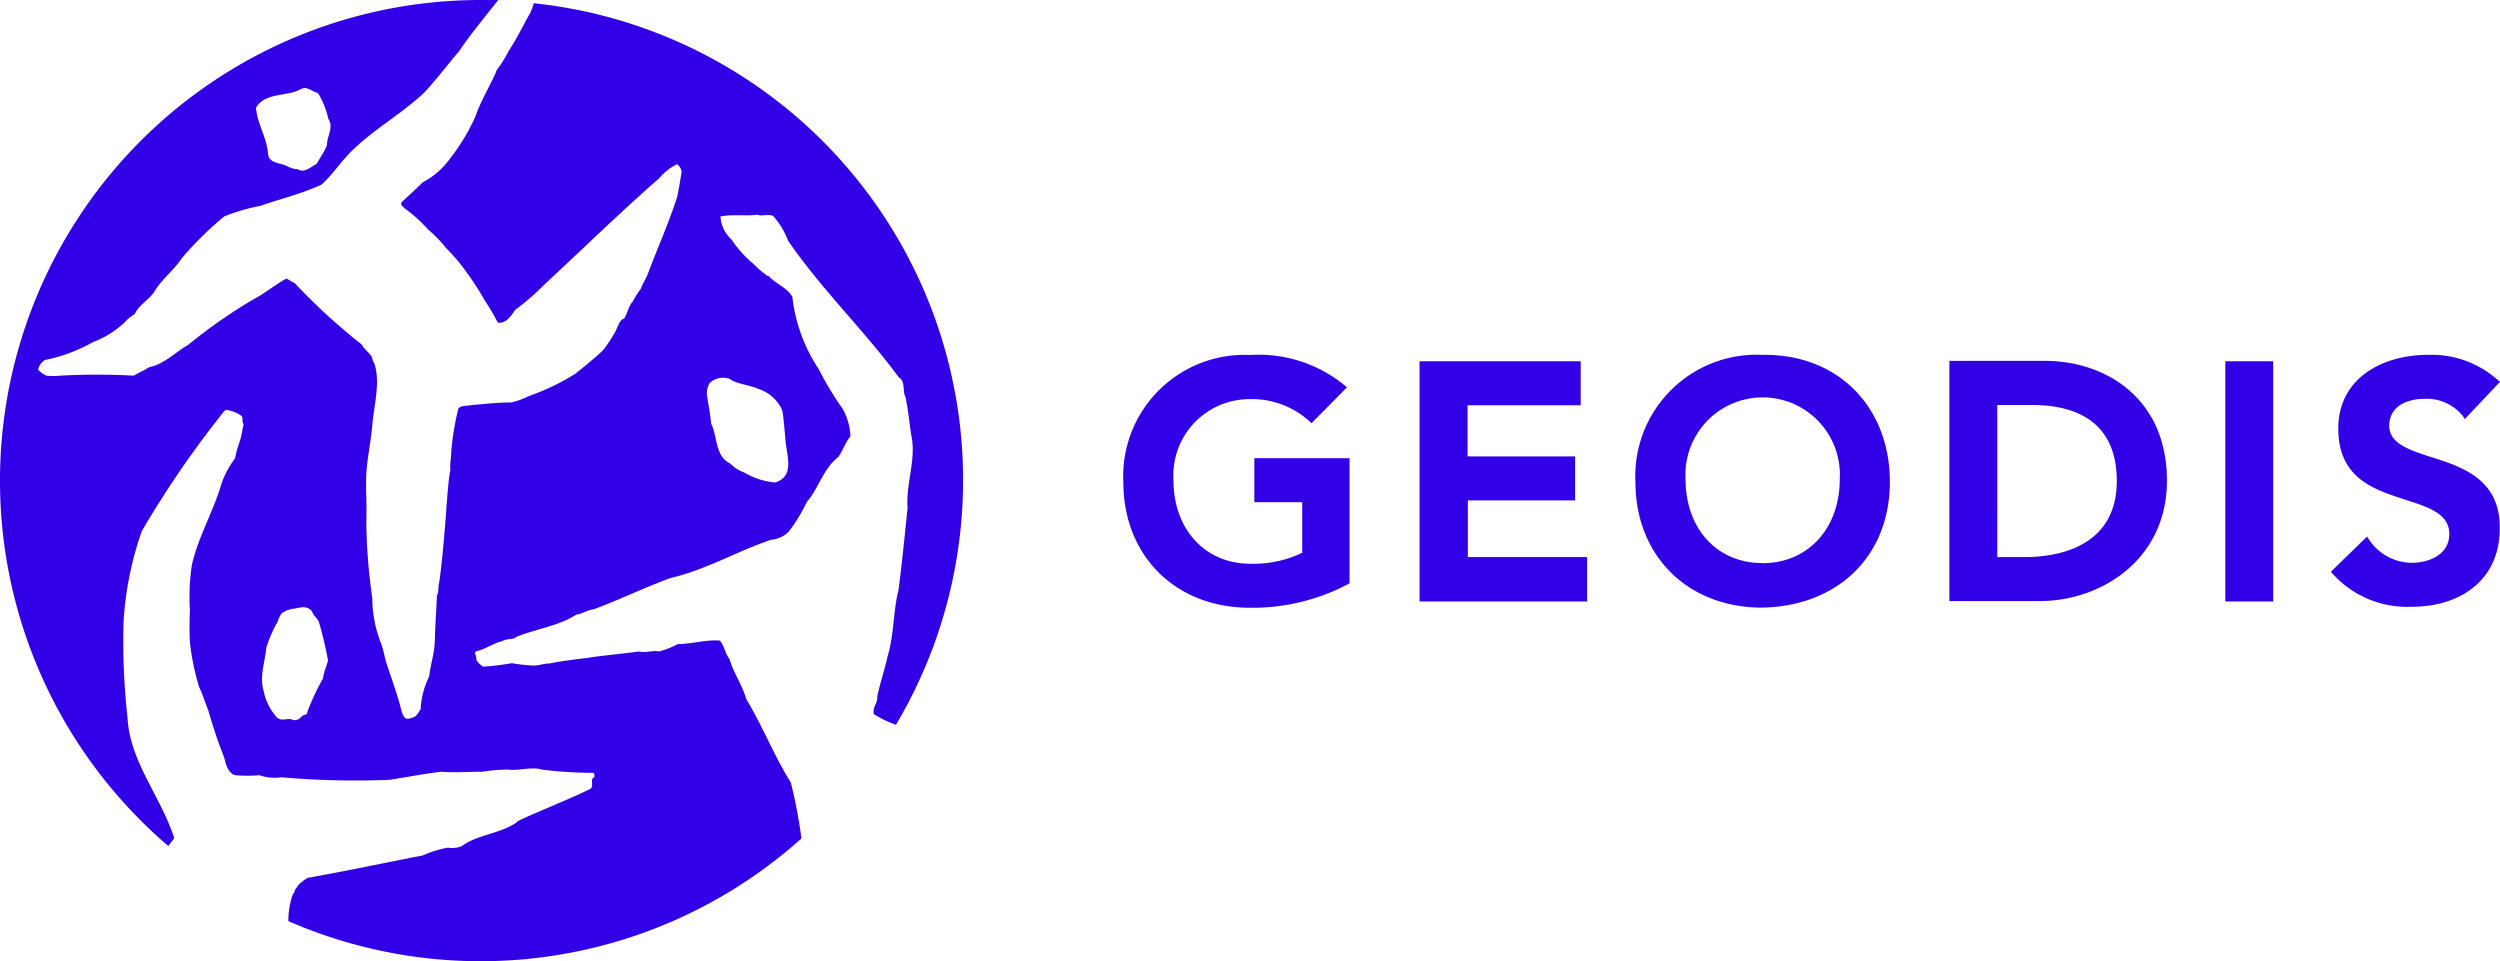 <svg xmlns="http://www.w3.org/2000/svg" viewBox="0 0 179.02 68.83"><path fill="#3200e6" d="M38.22.23a3.66 3.66 0 0 1-.25.69c-.5.89-1 1.91-1.55 2.74a8.82 8.82 0 0 1-.86 1.37c-.08.38-1.24 2.39-1.5 3.28a14.46 14.46 0 0 1-1.8 3 5.61 5.61 0 0 1-2 1.75c-.46.48-1 .94-1.5 1.42-.13.2.13.33.2.43a10.41 10.41 0 0 1 1.7 1.53 8.71 8.71 0 0 1 1.26 1.3 13.43 13.43 0 0 1 1.55 1.84 20.61 20.61 0 0 1 1.24 1.93 17.83 17.83 0 0 1 .94 1.59c.61.1 1-.56 1.24-.91A17.83 17.83 0 0 0 39 20.36c2.85-2.64 5.36-5.11 8.21-7.6a3.84 3.84 0 0 1 1.27-1 .8.8 0 0 1 .33.53c-.1.64-.2 1.27-.33 1.85-.6 1.83-1.32 3.46-2 5.23-.15.48-.43.86-.6 1.32a5.5 5.5 0 0 0-.57.91c-.3.3-.38.84-.6 1.19-.42.18-.44.61-.67 1a11 11 0 0 1-.84 1.27c-.58.58-2 1.7-2 1.7a16.11 16.11 0 0 1-3.33 1.6 5.41 5.41 0 0 1-1.27.46c-.94 0-1.8.1-2.79.18-.28.08-.89 0-1 .3a19.53 19.53 0 0 0-.5 3.1c0 .43-.1.76-.06 1.22-.15.84-.2 1.75-.28 2.64 0 .2-.28 3.94-.53 5.51-.08.25 0 .61-.15.86-.05 1.09-.13 2.21-.15 3.2-.02.99-.33 1.78-.4 2.59a6 6 0 0 0-.62 2.36c-.15.23-.3.56-.6.61a.93.93 0 0 1-.39.08c-.2-.08-.23-.2-.33-.38-.3-1.24-.74-2.44-1.12-3.58-.13-.41-.2-.89-.36-1.35a8.93 8.93 0 0 1-.66-3.33 40.41 40.41 0 0 1-.43-5.56c.05-1.09-.05-2.19 0-3.28.05-1.09.33-2.36.43-3.56.1-1.2.51-2.77.25-4-.08-.51-.2-.46-.25-.76-.05-.3-.53-.58-.76-1a43.57 43.57 0 0 1-4.8-4.4 6 6 0 0 1-.58-.33c-.76.41-1.47 1-2.24 1.42a36.75 36.75 0 0 0-4.8 3.33c-.9.51-1.73 1.4-2.79 1.6-.36.23-.76.41-1.12.61a48.54 48.54 0 0 0-5.26 0 4.87 4.87 0 0 1-1 0 1.94 1.94 0 0 1-.58-.43 1.11 1.11 0 0 1 .48-.69 11.6 11.6 0 0 0 3.44-1.28 6.84 6.84 0 0 0 2.26-1.4 2.86 2.86 0 0 1 .74-.61c.28-.64 1-1 1.4-1.6.56-.94 1.4-1.52 2-2.44a25.22 25.22 0 0 1 3-2.95 13.93 13.93 0 0 1 2.6-.76c1.45-.51 2.95-.86 4.37-1.52.7-.61 1.22-1.4 1.83-2.06 1.6-1.73 3.63-2.77 5.5-4.5.85-.89 1.72-2.06 2.53-3 .66-1 1.85-2.46 2.8-3.66h-1.23a34.42 34.42 0 0 0-22.4 60.58l.43-.56c-1-3.07-3.2-5.49-3.35-8.66a48.47 48.47 0 0 1-.28-6.89 23.88 23.88 0 0 1 1.3-6.43 71.33 71.33 0 0 1 5.9-8.59l.12-.1a2.39 2.39 0 0 1 1.12.43c.15.15 0 .43.15.58 0 0-.13.74-.2 1s-.33.94-.4 1.45a6.67 6.67 0 0 0-1 1.88l-.1.33c-.59 1.83-1.59 3.58-2 5.44a15.43 15.43 0 0 0-.14 3.25 22.43 22.43 0 0 0 0 2.29 17.93 17.93 0 0 0 .66 3.2c.28.58.38 1 .66 1.68a34.09 34.09 0 0 0 1.12 3.33c.08.2.18 1.12.8 1.3a10.14 10.14 0 0 0 1.74 0 3.32 3.32 0 0 0 1.58.15 60.61 60.61 0 0 0 7.75.18c1.24-.2 2.4-.41 3.66-.58.94.08 2 0 3 0a11 11 0 0 1 1.8-.15c.76.1 1.73-.23 2.44 0a29.68 29.68 0 0 0 3.63.23c.15 0 .13.2.13.3-.38.18 0 .58-.28.84-1.75.86-3.53 1.52-5.2 2.31l-.14.13c-1.22.81-2.77.84-3.9 1.68a2 2 0 0 1-1 .1 8.07 8.07 0 0 0-1.79.56c-2.74.53-5.49 1.12-8.23 1.6-.08.05-.7.43-.8.74-.16.08-.1.33-.26.43a5.72 5.72 0 0 0-.32 1.93 34.42 34.42 0 0 0 36.74-5.92 35.63 35.63 0 0 0-.76-4c-1.24-2-2-4-3.2-6-.28-1-.9-1.83-1.19-2.85-.3-.33-.38-1-.7-1.32-1-.08-2 .25-3 .25a6 6 0 0 1-1.36.53c-.46-.1-1 .13-1.42 0-.89.13-3.2.36-3.48.43-.94.13-2 .23-2.92.43-.43 0-.64.13-1.14.15a12.71 12.71 0 0 1-1.57-.17 19.77 19.77 0 0 1-2.06.25c-.18-.15-.48-.33-.48-.58 0-.25-.2-.41 0-.53.66-.13 1.2-.58 1.85-.71.18-.18 1-.15.94-.28 1.45-.61 3.07-.79 4.37-1.63.43-.05.8-.33 1.24-.38 1.88-.69 3.61-1.55 5.51-2.24 2.6-.61 4.73-1.91 7.2-2.74a2 2 0 0 0 1.26-.58 11.94 11.94 0 0 0 1.3-2.13c.86-1 1.14-2.34 2.26-3.23.33-.48.48-1 .86-1.47a4.37 4.37 0 0 0-.58-2 22.46 22.46 0 0 1-1.7-2.82 11.65 11.65 0 0 1-1.88-5.16c-.4-.69-1.17-.91-1.7-1.5h-.08a7 7 0 0 1-1-.86 8 8 0 0 1-1.58-1.75 2.42 2.42 0 0 1-.79-1.65c.91-.18 1.78 0 2.64-.13.36.15.8-.08 1.14.1a5.82 5.82 0 0 1 1.07 1.78c2.46 3.56 5.44 6.4 7.93 9.78.48.28.25 1 .46 1.37.2.89.28 1.83.41 2.69.41 1.78-.38 3.46-.25 5.26 0 0-.4 4.09-.66 5.95-.38 1.5-.3 3.13-.76 4.65-.2.94-.56 2-.76 2.95.08.43-.36.71-.23 1.24a7.52 7.52 0 0 0 1.58.76A34.34 34.34 0 0 0 38.22.23zM21.55 6.38c.43-.25.81.2 1.22.28a6.16 6.16 0 0 1 .74 1.85c.41.61-.1 1.22-.1 1.91-.2.46-.5.91-.74 1.32-.46.23-.86.69-1.4.36-.15.05-.53-.13-.6-.13-.49-.36-1.43-.18-1.48-1-.1-1.17-.76-2.08-.86-3.25.66-1.14 2.26-.78 3.22-1.34zm1.58 42.2a17.17 17.17 0 0 0-1.12 2.39c0 .23-.23.2-.38.3a.69.69 0 0 1-.6.3c-.44-.23-.82.15-1.2-.2a3.92 3.92 0 0 1-.94-1.85c-.33-1.07.08-2.08.18-3.13a9 9 0 0 1 .8-1.85c.12-.3.2-.64.55-.76.15-.13.33-.1.46-.18.48 0 1-.36 1.47.18.08.3.33.43.48.74a25.91 25.91 0 0 1 .66 2.79c-.1.36-.29.77-.36 1.27zm29.14-21.44.13.1c.64.3 1.27.33 1.91.61a2.81 2.81 0 0 1 1.7 1.52c.13.64.15 1.37.23 2 0 1 .8 2.72-.74 3.18a5.27 5.27 0 0 1-2.2-.71 2.63 2.63 0 0 1-1-.64c-1.13-.56-.9-1.93-1.38-2.87-.05-.66-.2-1.37-.3-2.06a1.42 1.42 0 0 1 .2-.84 1.38 1.38 0 0 1 1.45-.29zm37.55 8.82h3.43v3.62a8 8 0 0 1-3.7.79c-3.26 0-5.52-2.46-5.52-6a5.46 5.46 0 0 1 5.51-5.79 6.12 6.12 0 0 1 4.22 1.58l.15.15 2.54-2.57-.18-.16a9.73 9.73 0 0 0-6.76-2.16 8.69 8.69 0 0 0-9.07 9.1c0 5.28 3.73 9 9.07 9a14.69 14.69 0 0 0 7-1.68l.13-.08v-8.95h-6.82zm15.27-.13h7.7v-3.15h-7.7v-3.66h8.1v-3.15h-11.54v17.2h12v-3.18h-8.54v-4.06zm21.3-10.42h-.2a8.69 8.69 0 0 0-9.08 9.1c0 5.28 3.73 9 9.07 9 5.46-.1 9.15-3.73 9.15-9s-3.6-9.1-8.95-9.1zm-.19 14.91c-3.25 0-5.5-2.46-5.5-6a5.53 5.53 0 1 1 11.04 0c0 3.54-2.29 6.01-5.54 6.01zm20.22-14.48h-6.83v17.2h6.48c4.42 0 9.1-3 9.1-8.61 0-5.92-4.4-8.59-8.74-8.59zm-1.4 14.05h-2V29h2.5c2.76 0 6.06.94 6.06 5.44 0 4.92-4.59 5.45-6.55 5.45zm14.33 3.18h3.43v-17.2h-3.43zm14.74-10.34c-1.65-.53-3-1-3-2.24 0-1.42 1.3-1.93 2.52-1.93a3.31 3.31 0 0 1 2.74 1.22l.15.23 2.52-2.67-.18-.15a7.15 7.15 0 0 0-5-1.78c-3.18 0-6.4 1.63-6.4 5.28 0 3.65 2.7 4.4 4.85 5.11 1.65.53 3.1 1 3.1 2.44s-1.4 2.06-2.69 2.06a3.71 3.71 0 0 1-3.05-1.65l-.15-.23-2.59 2.52.13.15a7.18 7.18 0 0 0 5.61 2.36c3.86 0 6.35-2.19 6.35-5.56.07-3.56-2.67-4.45-4.9-5.16z"/></svg>

